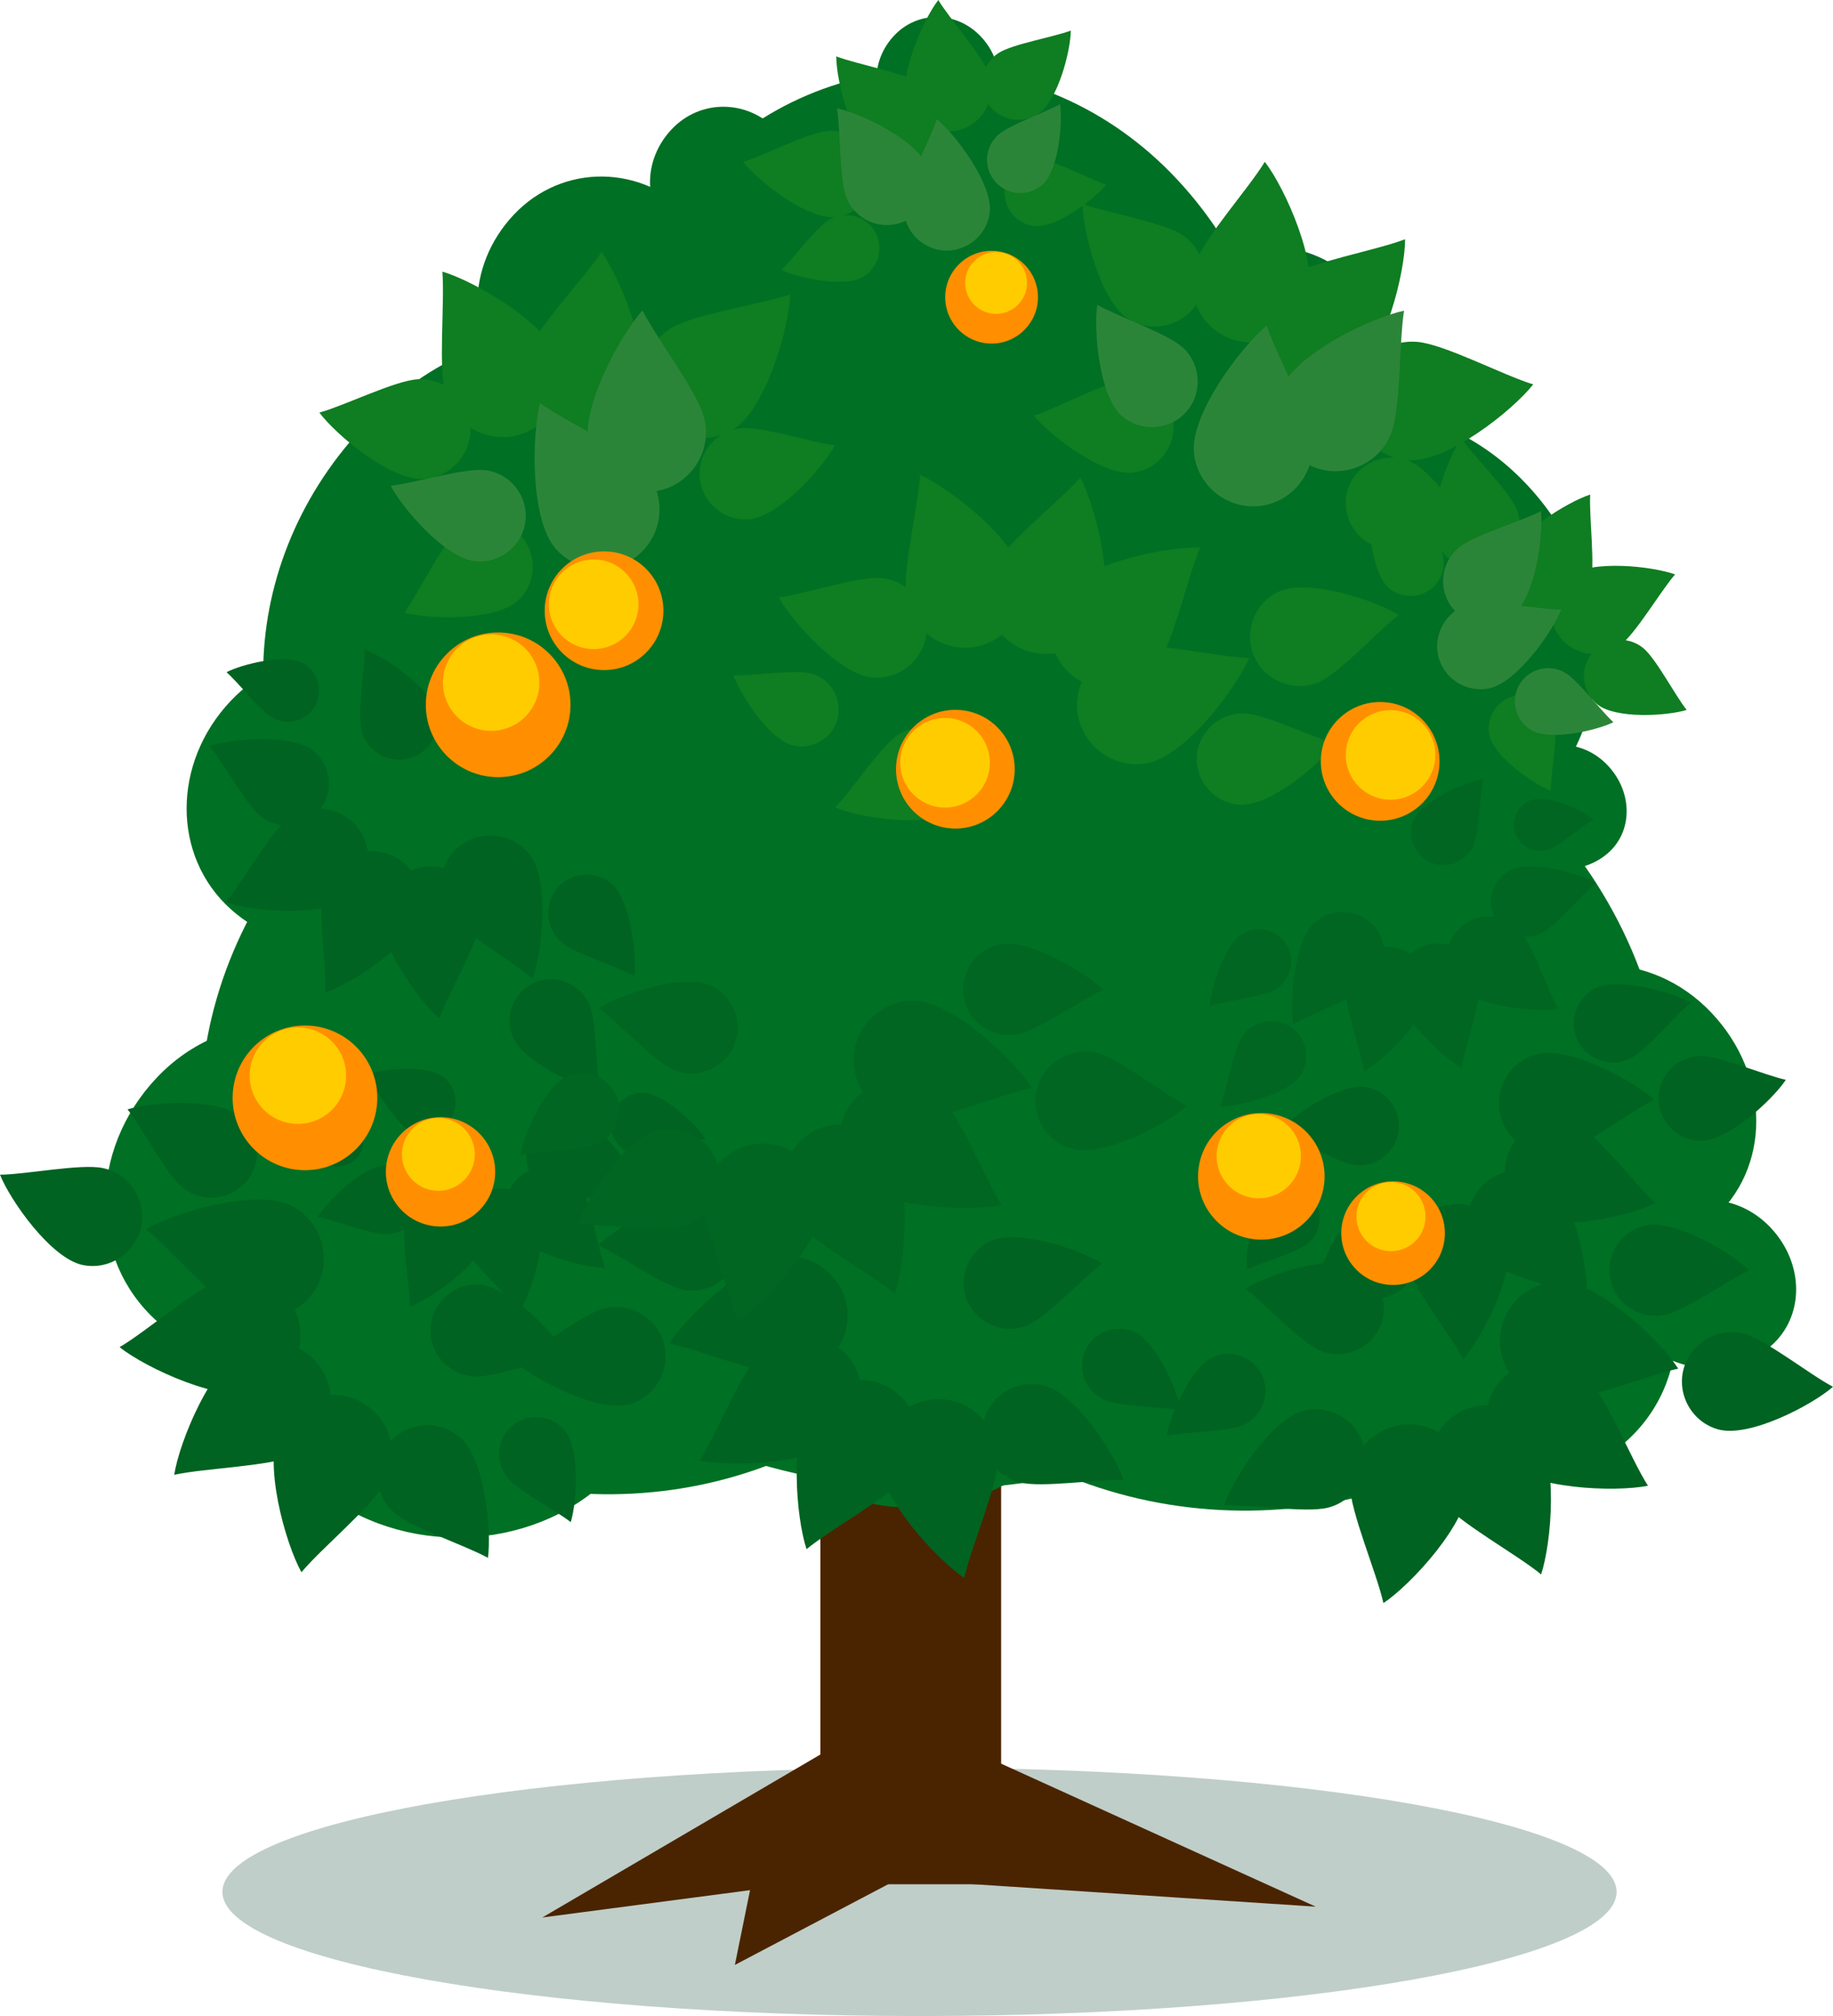 <?xml version="1.0" encoding="UTF-8"?>
<svg width="103.28mm" height="113.57mm" version="1.1" viewBox="0 0 365.95 402.4" xmlns="http://www.w3.org/2000/svg">
<g transform="translate(-88.456 -259.73)" fill-rule="evenodd">
<path d="m272.03 612.57c76.847 0 139.17 11.096 139.17 24.78 0 13.683-62.321 24.78-139.17 24.78-76.848 0-139.17-11.097-139.17-24.78 0-13.684 62.321-24.78 139.17-24.78" fill="#003d26" fill-opacity=".25"/>
<path d="m353.31 375.19c-44.126-46.799-114.94-47.552-158.15-1.671-43.208 45.866-43.208 114.67 0 153.67 43.207 39.001 114.03 39.754 158.15 1.671 44.141-38.069 44.141-106.88 0-153.67" fill="#007024"/>
<path d="m288.33 524.65h-36.092v111.18h36.092v-111.18z" fill="#4a2400"/>
<g fill="#007024">
<path d="m396.23 421.96c-33.482-35.871-87.182-36.443-119.97-1.279-32.774 35.148-32.774 87.878 0 117.77 32.79 29.895 86.49 30.467 119.97 1.28 33.482-29.172 33.482-81.902 0-117.77"/>
<path d="m393.11 356.27c-18.834-19.915-49.049-20.246-67.476-0.722-18.442 19.523-18.442 48.801 0 65.404 18.427 16.588 48.642 16.904 67.476 0.707 18.834-16.196 18.834-45.489 0-65.389"/>
<path d="m359.98 316.89c-9.93-10.5-25.86-10.675-35.575-0.381-9.723 10.293-9.723 25.729 0 34.483 9.715 8.746 25.646 8.912 35.575 0.373 9.93-8.539 9.93-23.984 0-34.475"/>
<path d="m226.62 302.95c-9.93-10.5-25.86-10.675-35.576-0.381-9.723 10.293-9.723 25.729 0 34.483 9.715 8.746 25.646 8.913 35.576 0.373 9.93-8.539 9.93-23.984 0-34.475"/>
<path d="m243.6 285.76c-5.877-6.214-15.306-6.317-21.056-0.225-5.754 6.091-5.754 15.228 0 20.408 5.75 5.176 15.179 5.275 21.056 0.221 5.877-5.053 5.877-14.194 0-20.404"/>
<path d="m284.26 267c-4.823-5.1-12.561-5.185-17.28-0.185-4.723 5-4.723 12.497 0 16.749 4.719 4.248 12.456 4.329 17.28 0.181 4.823-4.148 4.823-11.649 0-16.745"/>
<path d="m177.33 400.11c-11.957-12.643-31.138-12.853-42.836-0.459-11.708 12.393-11.708 30.981 0 41.52 11.698 10.531 30.88 10.732 42.836 0.45s11.956-28.879 0-41.512"/>
<path d="m169.84 475.38c-13.983-14.786-36.416-15.031-50.097-0.536-13.692 14.494-13.692 36.232 0 48.558 13.682 12.316 36.114 12.55 50.097 0.525 13.983-12.025 13.983-33.773 0-48.548"/>
<path d="m295.24 503.24c-13.982-14.786-36.416-15.031-50.096-0.536-13.693 14.494-13.693 36.232 0 48.559 13.681 12.315 36.114 12.55 50.096 0.525 13.983-12.025 13.983-33.773 0-48.548"/>
<path d="m412.68 499.26c-13.982-14.786-36.415-15.031-50.097-0.536-13.692 14.495-13.692 36.231 0 48.558 13.681 12.316 36.114 12.551 50.097 0.526 13.984-12.026 13.984-33.773 0-48.548"/>
<path d="m430.13 461.87c-11.942-12.628-31.101-12.838-42.786-0.459-11.694 12.379-11.694 30.944 0 41.472 11.685 10.518 30.844 10.718 42.786 0.449s11.942-28.843 0-41.462"/>
<path d="m441.92 504.73c-6.835-7.228-17.801-7.348-24.49-0.263-6.693 7.086-6.693 17.712 0 23.738 6.688 6.021 17.654 6.135 24.49 0.257 6.835-5.879 6.835-16.51 0-23.732"/>
<path d="m409.41 412.48c-5.066-5.357-13.193-5.446-18.15-0.195-4.96 5.252-4.96 13.127 0 17.593 4.957 4.462 13.084 4.547 18.15 0.19 5.066-4.357 5.066-12.236 0-17.589"/>
<path d="m208.13 500.89c-16.009-16.928-41.693-17.21-57.357-0.614-15.676 16.595-15.676 41.483 0 55.596 15.664 14.1 41.348 14.369 57.357 0.602 16.01-13.768 16.01-38.668 0-55.583"/>
<path d="m363.84 346.52c3.182 3.365 8.287 3.421 11.4 0.123 3.115-3.299 3.115-8.244 0-11.049-3.113-2.803-8.218-2.856-11.4-0.12-3.182 2.736-3.182 7.685 0 11.047"/>
<path d="m323.47 295.55c-26.858-28.766-69.944-29.232-96.246-1.024-26.301 28.194-26.301 70.508 0 94.487 26.301 23.978 69.388 24.43 96.246 1.023 26.859-23.407 26.859-65.72 0-94.486"/>
<path d="m256.96 346.26c-26.858-28.78-69.945-29.233-96.246-1.039-26.286 28.209-26.286 70.507 0 94.486 26.301 23.979 69.388 24.446 96.246 1.039 26.858-23.422 26.858-65.72 0-94.486"/>
<path d="m266.52 424.94c-31.976-34.259-83.283-34.802-114.6-1.234-31.299 33.582-31.299 83.949 0 112.5 31.314 28.554 82.621 29.097 114.6 1.219 31.978-27.878 31.978-78.229 0-112.49"/>
</g>
<g fill="#4a2400">
<path d="m351.13 640.3-68.994-31.356-26.656 25.085 95.65 6.271z"/>
<path d="m196.73 642.46 64.657-37.891 7.347 28.419-72.004 9.472z"/>
<path d="m235.17 651.93 6.149-30.314 29.853 11.368-36.002 18.946z"/>
</g>
<g fill="#0f7d21">
<path d="m384.07 366.09c-3.522-3.298-9.54-11.61-13.119-13.755-4.298-2.576-9.958-1.159-12.535 3.139-2.577 4.298-1.159 9.957 3.139 12.533 5.134 3.077 17.942 0.29 22.515-1.917"/>
<path d="m394.55 336.45c-5.992-1.82-17.767-8.045-23.163-8.489-6.482-0.534-12.259 4.362-12.792 10.843-0.535 6.481 4.362 12.257 10.844 12.791 7.743 0.638 21.053-9.953 25.112-15.144"/>
<path d="m368.98 307.48c-5.846 2.243-18.963 4.559-23.496 7.521-5.444 3.558-6.997 10.969-3.438 16.412 3.558 5.443 10.97 6.996 16.415 3.437 6.502-4.249 10.505-20.78 10.519-27.37"/>
<path d="m340.97 292.02c-3.237 5.36-12.167 15.241-13.926 20.362-2.112 6.151 1.214 12.953 7.365 15.064 6.152 2.112 12.955-1.214 15.067-7.364 2.522-7.346-4.471-22.851-8.507-28.061"/>
<path d="m304.58 300.4c4.933 1.84 15.98 3.687 19.814 6.143 4.606 2.95 5.968 9.169 3.018 13.775-2.95 4.604-9.171 5.966-13.776 3.017-5.5-3.523-8.993-17.393-9.056-22.934"/>
<path d="m294.86 342.7c4.612-1.493 13.64-6.48 17.812-6.901 5.01-0.505 9.552 3.203 10.057 8.213 0.506 5.01-3.203 9.55-8.213 10.056-5.984 0.604-16.44-7.406-19.655-11.368"/>
</g>
<g fill="#2b8538">
<path d="m307.53 320.57c4.192 2.395 13.918 5.699 17.025 8.488 3.732 3.351 4.046 9.181 0.695 12.912-3.351 3.732-9.182 4.045-12.914 0.695-4.458-4.002-5.569-17.071-4.806-22.095"/>
<path d="m368.77 321.74c-1.011 6.178-0.618 19.491-2.6 24.53-2.38 6.052-9.324 9.075-15.376 6.694-6.053-2.38-9.076-9.322-6.695-15.374 2.843-7.228 18.221-14.5 24.672-15.85"/>
<path d="m341.35 324.73c1.967 5.944 8.483 17.56 9.062 22.943 0.695 6.466-4.057 12.361-10.524 13.056-6.467 0.694-12.363-4.057-13.058-10.523-0.83-7.722 9.428-21.291 14.519-25.476"/>
</g>
<g fill="#0f7d21">
<path d="m244.43 313.6c2.56-2.397 6.937-8.443 9.54-10.003 3.125-1.873 7.241-0.843 9.115 2.283 1.874 3.125 0.843 7.24-2.283 9.114-3.733 2.237-13.047 0.21-16.373-1.395"/>
<path d="m236.81 292.04c4.357-1.323 12.921-5.85 16.845-6.173 4.714-0.388 8.914 3.172 9.303 7.885 0.389 4.713-3.173 8.913-7.886 9.302-5.63 0.464-15.31-7.238-18.262-11.014"/>
<path d="m255.41 270.98c4.251 1.631 13.79 3.316 17.086 5.47 3.959 2.588 5.088 7.976 2.5 11.935-2.588 3.958-7.978 5.087-11.937 2.499-4.729-3.091-7.639-15.112-7.65-19.904"/>
<path d="m275.78 259.73c2.354 3.897 8.848 11.083 10.127 14.807 1.536 4.473-0.883 9.42-5.356 10.956-4.474 1.535-9.421-0.883-10.956-5.356-1.835-5.342 3.251-16.618 6.186-20.407"/>
<path d="m302.24 265.83c-3.588 1.339-11.622 2.681-14.41 4.467-3.348 2.145-4.34 6.668-2.194 10.017 2.146 3.349 6.669 4.339 10.018 2.194 4-2.562 6.54-12.649 6.586-16.678"/>
<path d="m309.31 296.59c-3.355-1.086-9.919-4.712-12.953-5.018-3.643-0.368-6.946 2.329-7.314 5.972-0.368 3.643 2.329 6.945 5.973 7.313 4.352 0.439 11.955-5.386 14.294-8.267"/>
</g>
<g fill="#2b8538">
<path d="m300.09 280.5c-3.049 1.742-10.122 4.145-12.381 6.173-2.714 2.436-2.942 6.676-0.505 9.39 2.437 2.713 6.678 2.941 9.391 0.505 3.241-2.91 4.05-12.414 3.495-16.068"/>
<path d="m255.56 281.35c0.735 4.494 0.45 14.174 1.891 17.839 1.731 4.401 6.78 6.599 11.182 4.869 4.401-1.731 6.6-6.779 4.869-11.18-2.068-5.256-13.251-10.544-17.942-11.527"/>
<path d="m275.5 283.52c-1.431 4.322-6.169 12.769-6.59 16.684-0.504 4.702 2.951 8.989 7.653 9.494 4.703 0.505 8.991-2.949 9.496-7.652 0.604-5.616-6.856-15.483-10.559-18.526"/>
</g>
<g fill="#0f7d21">
<path d="m361.99 361.05c3.067 1.703 10.163 4.017 12.445 6.016 2.741 2.401 3.022 6.634 0.621 9.375-2.401 2.741-6.635 3.021-9.377 0.62-3.275-2.868-4.198-12.353-3.689-16.011"/>
<path d="m380.18 347.19c2.595 3.742 9.529 10.504 11.039 14.141 1.814 4.367-0.288 9.457-4.656 11.27-4.368 1.813-9.458-0.289-11.272-4.656-2.167-5.216 2.199-16.79 4.889-20.755"/>
<path d="m405.93 358.44c-0.25 4.546 1.069 14.141 0.029 17.938-1.251 4.561-6.035 7.286-10.597 6.037-4.561-1.25-7.287-6.034-6.037-10.596 1.493-5.447 12.046-11.901 16.606-13.379"/>
<path d="m422.88 374.38c-2.989 3.434-7.841 11.818-10.994 14.176-3.788 2.832-9.238 2.046-12.071-1.742-2.833-3.788-2.047-9.237 1.742-12.069 4.524-3.383 16.817-1.998 21.323-0.365"/>
<path d="m425.19 401.43c-2.374-3.004-6.113-10.239-8.668-12.345-3.069-2.53-7.678-2.087-10.209 0.981-2.531 3.068-2.088 7.677 0.981 10.207 3.665 3.022 14.046 2.349 17.896 1.158"/>
<path d="m398.07 417.58c0.013-3.525 1.447-10.885 0.809-13.866-0.766-3.58-4.346-5.898-7.927-5.131-3.581 0.766-5.898 4.345-5.132 7.926 0.915 4.277 8.79 9.729 12.25 11.072"/>
</g>
<g fill="#2b8538">
<path d="m410.56 403.88c-2.592-2.368-7.046-8.363-9.67-9.893-3.151-1.837-7.257-0.754-9.094 2.396-1.836 3.151-0.754 7.256 2.396 9.093 3.764 2.194 13.06 0.05 16.368-1.597"/>
<path d="m396.11 361.76c-4.053 2.076-13.357 4.771-16.403 7.265-3.66 2.996-4.206 8.475-1.209 12.134 2.997 3.659 8.476 4.205 12.136 1.209 4.37-3.578 5.979-15.843 5.476-20.608"/>
<path d="m400.15 381.4c-4.553-0.037-14.048-1.959-17.903-1.16-4.631 0.96-7.654 5.562-6.694 10.193 0.96 4.631 5.563 7.653 10.194 6.693 5.532-1.146 12.64-11.269 14.403-15.726"/>
</g>
<g fill="#0f7d21">
<path d="m255.15 348.62c-4.787-0.603-14.539-3.802-18.696-3.439-4.992 0.436-8.743 4.905-8.307 9.897 0.436 4.992 4.906 8.742 9.898 8.306 5.963-0.521 14.697-10.294 17.104-14.764"/>
<path d="m246.23 318.47c-5.918 2.043-19.107 3.913-23.737 6.719-5.562 3.371-7.365 10.725-3.993 16.286 3.372 5.562 10.726 7.364 16.288 3.993 6.643-4.027 11.204-20.413 11.442-26.998"/>
<path d="m208.53 310.02c-3.417 5.247-12.678 14.819-14.609 19.877-2.319 6.075 0.774 12.987 6.85 15.306 6.077 2.32 12.989-0.773 15.308-6.849 2.771-7.257-3.692-22.99-7.549-28.334"/>
<path d="m176.77 313.94c0.526 6.239-0.905 19.48 0.677 24.658 1.9 6.219 8.586 9.775 14.806 7.875 6.22-1.9 9.776-8.585 7.876-14.804-2.27-7.428-17.033-15.879-23.359-17.728"/>
<path d="m152.22 342.08c5.074-1.405 15.103-6.393 19.649-6.654 5.46-0.314 10.214 3.922 10.528 9.382 0.314 5.46-3.923 10.212-9.383 10.526-6.522 0.376-17.491-8.805-20.794-13.254"/>
<path d="m169.18 382.03c2.858-3.915 7.241-13.251 10.371-16.039 3.76-3.349 9.614-3.012 12.964 0.748 3.35 3.76 3.012 9.613-0.749 12.962-4.491 4-17.657 3.651-22.586 2.329"/>
</g>
<g fill="#2b8538">
<path d="m166.46 356.68c4.801-0.521 14.615-3.553 18.767-3.118 4.989 0.523 8.665 5.059 8.142 10.047-0.523 4.988-5.06 8.664-10.048 8.14-5.958-0.624-14.529-10.554-16.861-15.069"/>
<path d="m216.73 321.69c2.808 5.596 10.94 16.144 12.292 21.386 1.625 6.297-2.222 12.819-8.52 14.444-6.298 1.625-12.82-2.222-14.446-8.519-1.94-7.52 6.242-22.432 10.673-27.311"/>
<path d="m196.28 340.2c5.082 3.658 17.176 9.239 20.804 13.258 4.357 4.828 3.97 12.389-0.858 16.746-4.828 4.358-12.39 3.971-16.748-0.857-5.205-5.766-4.864-22.771-3.198-29.147"/>
</g>
<g fill="#0f7d21">
<path d="m355.03 408.12c-4.657-1.261-13.871-5.781-18.038-5.998-5.005-0.26-9.339 3.646-9.599 8.65-0.26 5.004 3.646 9.338 8.651 9.598 5.977 0.311 15.982-8.156 18.986-12.25"/>
<path d="m337.85 391.09c-6.257-0.245-19.224-3.29-24.558-2.356-6.407 1.122-10.756 7.32-9.633 13.725 1.122 6.406 7.321 10.755 13.727 9.632 7.651-1.34 17.852-14.952 20.464-21.002"/>
<path d="m304.14 355.03c-4.112 4.721-14.611 12.918-17.225 17.66-3.14 5.695-1.035 12.968 4.661 16.107 5.696 3.139 12.97 1.035 16.11-4.66 3.75-6.803-0.468-23.28-3.546-29.107"/>
<path d="m272.14 354.5c-0.345 6.252-3.598 19.166-2.749 24.514 1.02 6.423 7.147 10.871 13.571 9.851 6.423-1.019 10.872-7.146 9.852-13.569-1.218-7.671-14.666-18.086-20.674-20.796"/>
<path d="m243.93 378.97c5.22-0.687 15.844-4.236 20.382-3.865 5.451 0.446 9.571 5.3 9.125 10.751-0.446 5.45-5.302 9.569-10.753 9.123-6.511-0.533-16.101-11.145-18.755-16.009"/>
<path d="m255.19 420.89c3.373-3.482 9.008-12.119 12.495-14.446 4.188-2.796 9.938-1.65 12.735 2.537 2.796 4.187 1.65 9.938-2.539 12.733-5.002 3.339-17.993 1.168-22.691-0.824"/>
<path d="m234.89 394.53c3.912 0.121 12.129-1.209 15.413-0.394 3.945 0.981 6.386 5.034 5.405 8.978-0.98 3.945-5.035 6.385-8.98 5.404-4.712-1.17-10.474-10.103-11.838-13.989"/>
<path d="m328.07 369.02c-2.472 5.753-5.304 18.766-8.444 23.178-3.77 5.298-11.238 6.557-16.538 2.787-5.299-3.771-6.558-11.237-2.788-16.535 4.504-6.328 21.183-9.675 27.769-9.43"/>
<path d="m367.73 382.48c-4.168 3.138-11.601 11.378-15.697 13.27-4.92 2.273-10.841 0.094-13.114-4.825-2.273-4.918-0.094-10.839 4.825-13.112 5.876-2.714 19.324 1.764 23.985 4.667"/>
</g>
<g fill="#006321">
<path d="m437.69 513.31c-4.389 2.003-12.744 7.964-16.818 8.857-4.896 1.072-9.809-2.075-10.881-6.969-1.073-4.895 2.075-9.807 6.971-10.88 5.846-1.281 17.098 5.442 20.729 8.992"/>
<path d="m423.51 532.91c-6.133 1.261-18.431 6.379-23.845 6.326-6.504-0.064-11.806-5.47-11.743-11.972 0.062-6.503 5.47-11.804 11.973-11.741 7.768 0.075 20.051 11.843 23.615 17.387"/>
<path d="m396.13 573.98c-4.826-3.989-16.521-10.364-19.873-14.616-4.026-5.108-3.135-12.627 1.973-16.652 5.108-4.025 12.628-3.135 16.654 1.972 4.809 6.1 3.333 23.045 1.246 29.295"/>
<path d="m364.65 579.71c-1.36-6.112-6.675-18.324-6.709-23.738-0.041-6.503 5.28-11.891 11.783-11.931 6.504-0.041 11.892 5.279 11.934 11.782 0.049 7.767-11.522 20.235-17.008 23.887"/>
<path d="m332.82 560.17c5.263-0.172 16.324 1.598 20.74 0.492 5.306-1.328 8.579-6.79 7.25-12.094-1.329-5.304-6.79-8.578-12.096-7.249-6.336 1.586-14.068 13.62-15.895 18.852"/>
<path d="m337.1 516.98c3.895 2.886 10.863 10.489 14.683 12.217 4.588 2.076 10.074 9e-3 12.151-4.579 2.076-4.588 0.013-10.073-4.58-12.149-5.48-2.479-17.943 1.781-22.254 4.511"/>
<path d="m321.37 546.29c3.839-0.757 12.163-0.783 15.27-2.123 3.732-1.61 5.48-6.007 3.869-9.739-1.61-3.732-6.008-5.478-9.739-3.869-4.458 1.923-8.688 11.674-9.4 15.731"/>
<path d="m417.46 556.28c-3.377-5.273-8.293-17.651-12.109-21.491-4.584-4.613-12.156-4.638-16.77-0.055s-4.639 12.155-0.055 16.768c5.475 5.51 22.477 6.094 28.935 4.779"/>
<path d="m454.4 536.53c-4.624-2.416-13.301-9.335-17.65-10.535-5.224-1.441-10.711 1.673-12.152 6.897-1.441 5.223 1.674 10.709 6.898 12.15 6.239 1.72 18.777-4.889 22.904-8.513"/>
<path d="m425.99 459.84c-3.173 2.637-8.731 9.431-11.895 11.082-3.8 1.983-8.56 0.487-10.544-3.312-1.983-3.8-0.487-8.56 3.313-10.542 4.539-2.368 15.333 0.657 19.127 2.773"/>
<path d="m418.68 479.2c-4.779 2.416-13.781 9.398-18.263 10.569-5.382 1.406-10.97-1.866-12.377-7.248-1.407-5.382 1.867-10.969 7.249-12.376 6.428-1.679 19.205 5.279 23.39 9.055"/>
<path d="m405.29 519.23c-4.878-2.21-15.961-4.85-19.682-7.607-4.469-3.313-5.42-9.719-2.106-14.186 3.313-4.468 9.72-5.419 14.188-2.107 5.337 3.956 7.92 18.273 7.6 23.9"/>
<path d="m380.6 531.02c-2.493-4.74-9.619-13.627-10.862-18.088-1.493-5.358 1.69-10.998 7.049-12.49 5.359-1.492 10.999 1.69 12.492 7.048 1.783 6.4-4.971 19.285-8.679 23.53"/>
<path d="m349.95 522.03c4.305-1.323 13.83-2.342 17.228-4.245 4.081-2.287 5.558-7.528 3.271-11.608-2.286-4.081-7.529-5.557-11.609-3.271-4.874 2.731-8.557 14.396-8.89 19.124"/>
<path d="m343.79 485.43c3.863 1.508 11.319 6.221 14.86 6.791 4.253 0.684 8.317-2.253 9.002-6.504 0.684-4.252-2.253-8.316-6.505-9.001-5.079-0.818-14.41 5.494-17.356 8.714"/>
<path d="m337.38 513.15c2.999-1.485 9.864-3.374 12.128-5.177 2.719-2.165 3.175-6.187 1.008-8.906-2.166-2.719-6.188-3.174-8.907-1.008-3.248 2.586-4.552 11.584-4.23 15.091"/>
<path d="m418.93 499.84c-3.97-3.595-10.804-12.709-14.816-15.024-4.818-2.779-11.074-1.102-13.854 3.716-2.78 4.817-1.102 11.072 3.717 13.852 5.755 3.32 19.918-0.01 24.953-2.544"/>
<path d="m444.99 475.26c-4.358-0.958-13.072-4.722-16.931-4.737-4.635-0.017-8.465 3.784-8.483 8.418-0.017 4.634 3.784 8.464 8.42 8.481 5.535 0.021 14.401-8.247 16.994-12.162"/>
<path d="m207.91 508.27c4.39 2.003 12.744 7.965 16.819 8.857 4.896 1.072 9.809-2.075 10.881-6.97 1.072-4.895-2.075-9.807-6.971-10.879-5.847-1.28-17.098 5.443-20.73 8.992"/>
<path d="m222.09 527.87c6.133 1.261 18.431 6.379 23.845 6.326 6.504-0.064 11.806-5.469 11.743-11.972-0.063-6.502-5.47-11.803-11.974-11.74-7.768 0.075-20.05 11.843-23.614 17.386"/>
<path d="m249.48 568.94c4.826-3.989 16.521-10.364 19.873-14.616 4.026-5.106 3.135-12.626-1.974-16.652-5.107-4.025-12.628-3.134-16.654 1.973-4.809 6.1-3.333 23.045-1.246 29.295"/>
<path d="m280.96 574.67c1.36-6.112 6.675-18.324 6.709-23.737 0.042-6.503-5.279-11.891-11.784-11.932-6.504-0.04-11.892 5.279-11.933 11.782-0.049 7.767 11.522 20.235 17.007 23.887"/>
<path d="m312.78 555.13c-5.263-0.173-16.323 1.598-20.74 0.492-5.305-1.328-8.579-6.79-7.25-12.094 1.328-5.304 6.79-8.578 12.096-7.249 6.336 1.587 14.069 13.62 15.894 18.852"/>
<path d="m308.51 511.94c-3.896 2.885-10.863 10.489-14.683 12.217-4.588 2.076-10.075 7e-3 -12.151-4.58-2.076-4.588-0.01-10.073 4.58-12.149 5.479-2.479 17.943 1.78 22.254 4.511"/>
<path d="m324.23 541.26c-3.839-0.757-12.163-0.783-15.27-2.123-3.732-1.61-5.479-6.007-3.87-9.739 1.61-3.732 6.009-5.478 9.741-3.869 4.458 1.923 8.688 11.675 9.4 15.731"/>
<path d="m228.15 551.24c3.376-5.272 8.293-17.651 12.109-21.491 4.584-4.614 12.156-4.638 16.77-0.055s4.639 12.155 0.054 16.768c-5.474 5.51-22.476 6.094-28.933 4.778"/>
<path d="m191.2 531.5c4.624-2.417 13.301-9.336 17.65-10.535 5.224-1.441 10.711 1.674 12.152 6.897 1.441 5.224-1.674 10.71-6.898 12.151-6.24 1.72-18.777-4.89-22.904-8.513"/>
<path d="m113.92 481.16c2.993 3.784 7.71 12.899 10.929 15.551 3.867 3.186 9.675 2.626 12.862-1.242 3.187-3.867 2.626-9.674-1.241-12.86-4.62-3.805-17.7-2.952-22.55-1.449"/>
<path d="m117.6 505.06c4.883 3.919 13.493 14.08 18.336 16.503 5.817 2.909 13.001 0.516 15.911-5.301 2.909-5.816 0.515-12.999-5.301-15.908-6.947-3.474-23.246 1.399-28.946 4.707"/>
<path d="m123.24 554.1c6.115-1.35 19.43-1.691 24.353-3.947 5.913-2.709 8.549-9.807 5.839-15.719-2.71-5.912-9.809-8.547-15.722-5.838-7.062 3.236-13.477 18.99-14.47 25.504"/>
<path d="m148.64 573.55c3.998-4.819 14.298-13.263 16.797-18.066 3.003-5.769 0.725-12.989-5.045-15.991-5.77-3.002-12.991-0.724-15.994 5.044-3.586 6.89 1.025 23.262 4.241 29.014"/>
<path d="m185.87 570.68c-4.604-2.554-15.255-6.021-18.682-9.02-4.117-3.601-4.539-9.954-0.937-14.069 3.602-4.115 9.955-4.538 14.071-0.937 4.915 4.302 6.308 18.536 5.548 24.025"/>
<path d="m201.77 530.29c-4.783 0.792-14.452 4.381-18.64 4.177-5.03-0.244-8.97-4.586-8.725-9.615 0.244-5.029 4.586-8.969 9.617-8.724 6.008 0.292 15.156 9.765 17.748 14.162"/>
<path d="m202.4 563.55c-3.071-2.424-10.468-6.242-12.622-8.852-2.587-3.134-2.136-7.844 0.999-10.431 3.134-2.587 7.845-2.136 10.433 0.999 3.09 3.743 2.407 14.351 1.191 18.285"/>
<path d="m112.33 528.62c5.41-3.153 15.43-11.928 20.578-13.605 6.184-2.016 12.934 1.415 14.95 7.598 2.016 6.182-1.415 12.932-7.599 14.948-7.385 2.408-22.782-4.825-27.929-8.94"/>
<path d="m88.456 494.2c5.217-0.042 16.095-2.244 20.513-1.328 5.307 1.1 8.769 6.374 7.669 11.679-1.1 5.306-6.375 8.769-11.681 7.668-6.338-1.314-14.481-12.914-16.501-18.02"/>
<path d="m229.29 487.02c-3.246 0.681-9.749 3.418-12.617 3.401-3.445-0.019-6.265-2.871-6.246-6.316 0.02-3.445 2.873-6.265 6.318-6.245 4.115 0.024 10.646 6.231 12.545 9.159"/>
<path d="m216.82 498.03c-4.304-0.079-13.324 1.497-16.948 0.644-4.352-1.024-7.092-5.45-6.068-9.802 1.024-4.352 5.451-7.091 9.803-6.067 5.199 1.223 11.66 10.969 13.214 15.224"/>
<path d="m192.25 521.44c-2.634-3.403-9.516-9.445-11.122-12.802-1.929-4.034-0.197-8.942 3.837-10.87 4.034-1.929 8.943-0.197 10.872 3.836 2.303 4.817-1.244 15.959-3.588 19.836"/>
<path d="m170.28 520.53c0.011-4.304-1.71-13.297-0.916-16.933 0.954-4.367 5.337-7.178 9.705-6.223 4.368 0.954 7.179 5.335 6.225 9.703-1.14 5.216-10.782 11.832-15.013 13.454"/>
<path d="m151.88 502.62c3.555 0.678 10.706 3.534 13.836 3.46 3.759-0.091 6.779-3.259 6.689-7.017-0.091-3.758-3.259-6.778-7.018-6.688-4.49 0.108-11.492 7.011-13.506 10.245"/>
<path d="m161.27 474.3c2.177 2.523 5.702 8.674 8.003 10.41 2.764 2.084 6.756 1.526 8.841-1.238 2.084-2.763 1.526-6.755-1.238-8.839-3.3-2.49-12.303-1.514-15.606-0.332"/>
<path d="m146.29 491.59c2.689 0.072 8.277 1.311 10.563 0.881 2.746-0.517 4.582-3.202 4.065-5.948-0.516-2.746-3.202-4.582-5.948-4.064-3.28 0.617-7.589 6.519-8.68 9.131"/>
<path d="m209.23 512.78c-1.469-4.046-2.897-13.089-4.877-16.242-2.378-3.786-7.453-4.945-11.239-2.567-3.786 2.378-4.946 7.452-2.568 11.238 2.84 4.522 14.154 7.479 18.684 7.571"/>
<path d="m236.99 505.12c-2.736-2.319-7.511-8.269-10.247-9.73-3.286-1.755-7.436-0.494-9.191 2.792-1.754 3.286-0.494 7.435 2.792 9.19 3.925 2.095 13.332-0.446 16.646-2.252"/>
<path d="m215.1 454.5c-3.578-1.899-11.818-4.416-14.495-6.673-3.217-2.712-3.632-7.592-0.919-10.808 2.712-3.216 7.593-3.631 10.809-0.919 3.841 3.239 5.114 14.168 4.605 18.4"/>
<path d="m194.8 455.08c-3.975-3.44-13.669-9.013-16.402-12.646-3.282-4.363-2.391-10.657 1.973-13.938s10.658-2.391 13.94 1.973c3.92 5.211 2.359 19.405 0.489 24.612"/>
<path d="m153.44 457.83c0.19-5.253-1.541-16.299-0.421-20.704 1.345-5.292 6.808-8.541 12.101-7.197 5.292 1.345 8.542 6.808 7.197 12.099-1.606 6.32-13.646 13.998-18.877 15.803"/>
<path d="m133.54 439.8c3.376-4.029 8.793-13.81 12.382-16.6 4.311-3.351 10.619-2.561 13.971 1.749 3.351 4.31 2.562 10.617-1.748 13.968-5.149 4.002-19.368 2.67-24.605 0.883"/>
<path d="m130.29 408.62c2.805 3.416 7.278 11.686 10.272 14.062 3.597 2.854 8.907 2.243 11.762-1.353 2.855-3.596 2.244-8.906-1.353-11.76-4.295-3.408-16.263-2.407-20.681-0.949"/>
<path d="m161.24 389.39c0.07 4.069-1.434 12.595-0.633 16.022 0.962 4.116 5.143 6.713 9.26 5.751 4.117-0.962 6.713-5.143 5.752-9.259-1.149-4.916-10.357-11.038-14.379-12.514"/>
<path d="m133.68 393.9c2.466 2.17 6.738 7.7 9.219 9.084 2.98 1.663 6.802 0.579 8.465-2.401 1.663-2.979 0.579-6.801-2.401-8.464-3.559-1.986-12.217 0.182-15.282 1.781"/>
<path d="m176.14 462.99c1.786-4.944 7.519-14.544 8.127-19.047 0.73-5.411-3.124-10.466-8.535-11.196-5.411-0.73-10.467 3.123-11.197 8.533-0.872 6.462 7.429 18.082 11.606 21.71"/>
<path d="m208.17 477.5c-0.753-4.314-0.579-13.628-2.003-17.138-1.711-4.215-6.59-6.277-10.806-4.567-4.215 1.711-6.278 6.588-4.568 10.804 2.043 5.035 12.854 10.005 17.376 10.901"/>
</g>
<g fill="#006621">
<path d="m329.98 460.5c3.247-1.007 10.434-1.794 12.994-3.237 3.076-1.733 4.18-5.692 2.447-8.766-1.734-3.075-5.693-4.18-8.768-2.447-3.673 2.07-6.43 10.881-6.673 14.45"/>
<path d="m346.63 464.15c3.814-2.215 12.678-5.295 15.498-7.863 3.387-3.084 3.637-8.412 0.551-11.799-3.084-3.386-8.413-3.636-11.801-0.551-4.046 3.684-4.977 15.629-4.249 20.214"/>
<path d="m380.29 472.88c0.664-4.36 3.817-13.197 3.583-17.003-0.282-4.572-4.278-8.105-8.851-7.824-4.573 0.282-8.107 4.277-7.825 8.85 0.336 5.461 9.063 13.672 13.093 15.977"/>
<path d="m399.52 461.12c-2.154-3.849-5.091-12.759-7.613-15.62-3.03-3.436-8.355-3.771-11.791-0.741-3.436 3.03-3.771 8.352-0.741 11.788 3.619 4.104 15.549 5.227 20.145 4.572"/>
<path d="m407.07 435.92c-2.846 2.377-7.826 8.497-10.666 9.988-3.411 1.791-7.694 0.457-9.485-2.953-1.791-3.41-0.458-7.692 2.954-9.483 4.074-2.139 13.783 0.556 17.197 2.448"/>
<path d="m384.56 415.24c-0.693 3.344-0.786 10.608-1.982 13.308-1.437 3.243-5.29 4.73-8.533 3.294-3.244-1.437-4.732-5.289-3.295-8.532 1.716-3.874 10.264-7.482 13.81-8.07"/>
<path d="m406.58 423.26c-2.373 1.404-6.758 5.295-9.021 6.049-2.716 0.905-5.698-0.586-6.602-3.302-0.905-2.716 0.586-5.697 3.302-6.602 3.244-1.081 10.043 2.059 12.321 3.856"/>
<path d="m360.78 473.58c-0.7-4.354-3.926-13.165-3.723-16.974 0.244-4.574 4.211-8.14 8.786-7.896 4.575 0.244 8.141 4.21 7.897 8.785-0.291 5.463-8.95 13.746-12.961 16.084"/>
<path d="m332.1 480.54c1.295-3.439 2.608-11.146 4.33-13.816 2.069-3.208 6.413-4.145 9.622-2.077 3.208 2.069 4.146 6.413 2.077 9.62-2.471 3.832-12.161 6.24-16.03 6.272"/>
<path d="m308.66 457.27c-4.389 2.004-12.744 7.964-16.819 8.857-4.895 1.073-9.808-2.074-10.881-6.969-1.072-4.894 2.076-9.807 6.97-10.879 5.847-1.281 17.098 5.443 20.73 8.992"/>
<path d="m294.48 476.87c-6.133 1.261-18.431 6.379-23.845 6.326-6.503-0.064-11.806-5.469-11.743-11.972 0.064-6.503 5.47-11.804 11.974-11.741 7.768 0.075 20.05 11.844 23.614 17.387"/>
<path d="m267.1 517.94c-4.826-3.989-16.521-10.364-19.873-14.616-4.026-5.108-3.135-12.627 1.974-16.652 5.108-4.026 12.628-3.135 16.654 1.972 4.808 6.1 3.333 23.045 1.245 29.296"/>
<path d="m235.62 523.67c-1.36-6.112-6.676-18.323-6.709-23.737-0.042-6.503 5.279-11.891 11.784-11.932 6.504-0.041 11.892 5.279 11.933 11.782 0.049 7.767-11.521 20.235-17.007 23.887"/>
<path d="m203.79 504.14c5.263-0.173 16.322 1.597 20.74 0.491 5.305-1.329 8.579-6.789 7.251-12.094-1.329-5.305-6.791-8.578-12.096-7.25-6.336 1.586-14.069 13.62-15.894 18.852"/>
<path d="m208.06 460.95c3.896 2.885 10.863 10.488 14.683 12.216 4.588 2.076 10.075 9e-3 12.151-4.579 2.076-4.588 0.01-10.073-4.58-12.149-5.48-2.479-17.944 1.781-22.254 4.512"/>
<path d="m192.34 490.26c3.839-0.757 12.163-0.783 15.271-2.123 3.732-1.61 5.479-6.008 3.869-9.739-1.61-3.732-6.008-5.479-9.74-3.869-4.457 1.923-8.687 11.675-9.4 15.732"/>
<path d="m288.42 500.24c-3.376-5.272-8.292-17.65-12.109-21.491-4.583-4.613-12.156-4.638-16.77-0.054-4.614 4.584-4.639 12.155-0.054 16.768 5.474 5.51 22.476 6.093 28.934 4.777"/>
<path d="m325.37 480.5c-4.623-2.416-13.3-9.335-17.65-10.535-5.224-1.44-10.712 1.673-12.152 6.897-1.44 5.224 1.674 10.71 6.898 12.151 6.24 1.72 18.778-4.89 22.904-8.513"/>
</g>
<g fill="#ff8f00">
<path d="m187.91 385.97c7.975 0 14.442 6.465 14.442 14.439 0 7.973-6.467 14.44-14.442 14.44-7.975 0-14.441-6.466-14.441-14.44s6.466-14.439 14.441-14.439"/>
<path d="m149.34 464.42c7.975 0 14.442 6.466 14.442 14.439 0 7.973-6.467 14.439-14.442 14.439-7.975 0-14.442-6.466-14.442-14.439 0-7.973 6.467-14.439 14.442-14.439"/>
<path d="m209.05 369.78c6.543 0 11.85 5.305 11.85 11.848 0 6.543-5.306 11.848-11.85 11.848s-11.85-5.306-11.85-11.848c0-6.543 5.306-11.848 11.85-11.848"/>
<path d="m279.19 401.41c6.544 0 11.85 5.306 11.85 11.848 0 6.543-5.306 11.848-11.85 11.848-6.543 0-11.85-5.305-11.85-11.848s5.306-11.848 11.85-11.848"/>
<path d="m364 399.85c-6.543 0-11.85 5.305-11.85 11.848s5.307 11.848 11.85 11.848c6.543 0 11.85-5.305 11.85-11.848 0-6.543-5.307-11.848-11.85-11.848"/>
<path d="m286.42 309.79c-5.112 0-9.258 4.146-9.258 9.257 0 5.112 4.146 9.257 9.258 9.257 5.113 0 9.259-4.145 9.259-9.257 0-5.112-4.146-9.257-9.259-9.257"/>
</g>
<g fill="#fc0">
<path d="m186.51 386.35c5.317 0 9.63 4.312 9.63 9.628 0 5.316-4.313 9.628-9.63 9.628-5.316 0-9.629-4.311-9.629-9.628 0-5.316 4.313-9.628 9.629-9.628"/>
<path d="m147.93 464.8c5.317 0 9.629 4.312 9.629 9.628 0 5.316-4.312 9.628-9.629 9.628-5.317 0-9.629-4.311-9.629-9.628 0-5.316 4.312-9.628 9.629-9.628"/>
<path d="m206.98 371.4c4.939 0 8.945 4.005 8.945 8.943 0 4.938-4.005 8.944-8.945 8.944-4.939 0-8.945-4.006-8.945-8.944 0-4.938 4.006-8.943 8.945-8.943"/>
<path d="m277.13 403.03c4.939 0 8.945 4.006 8.945 8.944 0 4.938-4.006 8.944-8.945 8.944-4.939 0-8.945-4.005-8.945-8.944 0-4.938 4.006-8.944 8.945-8.944"/>
<path d="m366.07 401.47c-4.939 0-8.945 4.005-8.945 8.943 0 4.938 4.006 8.944 8.945 8.944 4.939 0 8.944-4.006 8.944-8.944 0-4.938-4.006-8.943-8.944-8.943"/>
<path d="m287.32 310.03c-3.408 0-6.173 2.764-6.173 6.172 0 3.408 2.765 6.173 6.173 6.173 3.409 0 6.174-2.764 6.174-6.173 0-3.408-2.765-6.172-6.174-6.172"/>
</g>
<g fill="#ff8f00">
<path d="m178.38 482.9c5.925 1.091 9.846 6.781 8.755 12.706-1.091 5.925-6.782 9.844-12.707 8.754-5.926-1.091-9.847-6.781-8.755-12.706 1.091-5.925 6.782-9.845 12.708-8.754"/>
<path d="m342.56 482.11c6.859 1.262 11.398 7.849 10.135 14.707-1.263 6.859-7.85 11.396-14.71 10.134-6.859-1.263-11.398-7.849-10.134-14.708 1.263-6.857 7.85-11.395 14.709-10.132"/>
<path d="m368.45 495.7c5.616 1.034 9.331 6.426 8.297 12.041-1.034 5.615-6.427 9.33-12.043 8.296-5.616-1.034-9.331-6.426-8.297-12.041 1.034-5.615 6.427-9.33 12.042-8.296"/>
</g>
<g fill="#fc0">
<path d="m177.29 482.99c3.95 0.727 6.565 4.521 5.837 8.471-0.727 3.951-4.522 6.564-8.473 5.837-3.951-0.727-6.565-4.521-5.838-8.471 0.728-3.95 4.522-6.564 8.473-5.837"/>
<path d="m341.29 482.21c4.574 0.842 7.6 5.234 6.758 9.806-0.842 4.573-5.234 7.599-9.808 6.757-4.573-0.843-7.599-5.234-6.758-9.807 0.843-4.573 5.235-7.599 9.808-6.756"/>
<path d="m367.41 495.79c3.744 0.689 6.221 4.285 5.532 8.029-0.69 3.743-4.285 6.221-8.03 5.532-3.744-0.689-6.222-4.285-5.533-8.029 0.69-3.744 4.286-6.221 8.03-5.532"/>
</g>
</g>
</svg>
